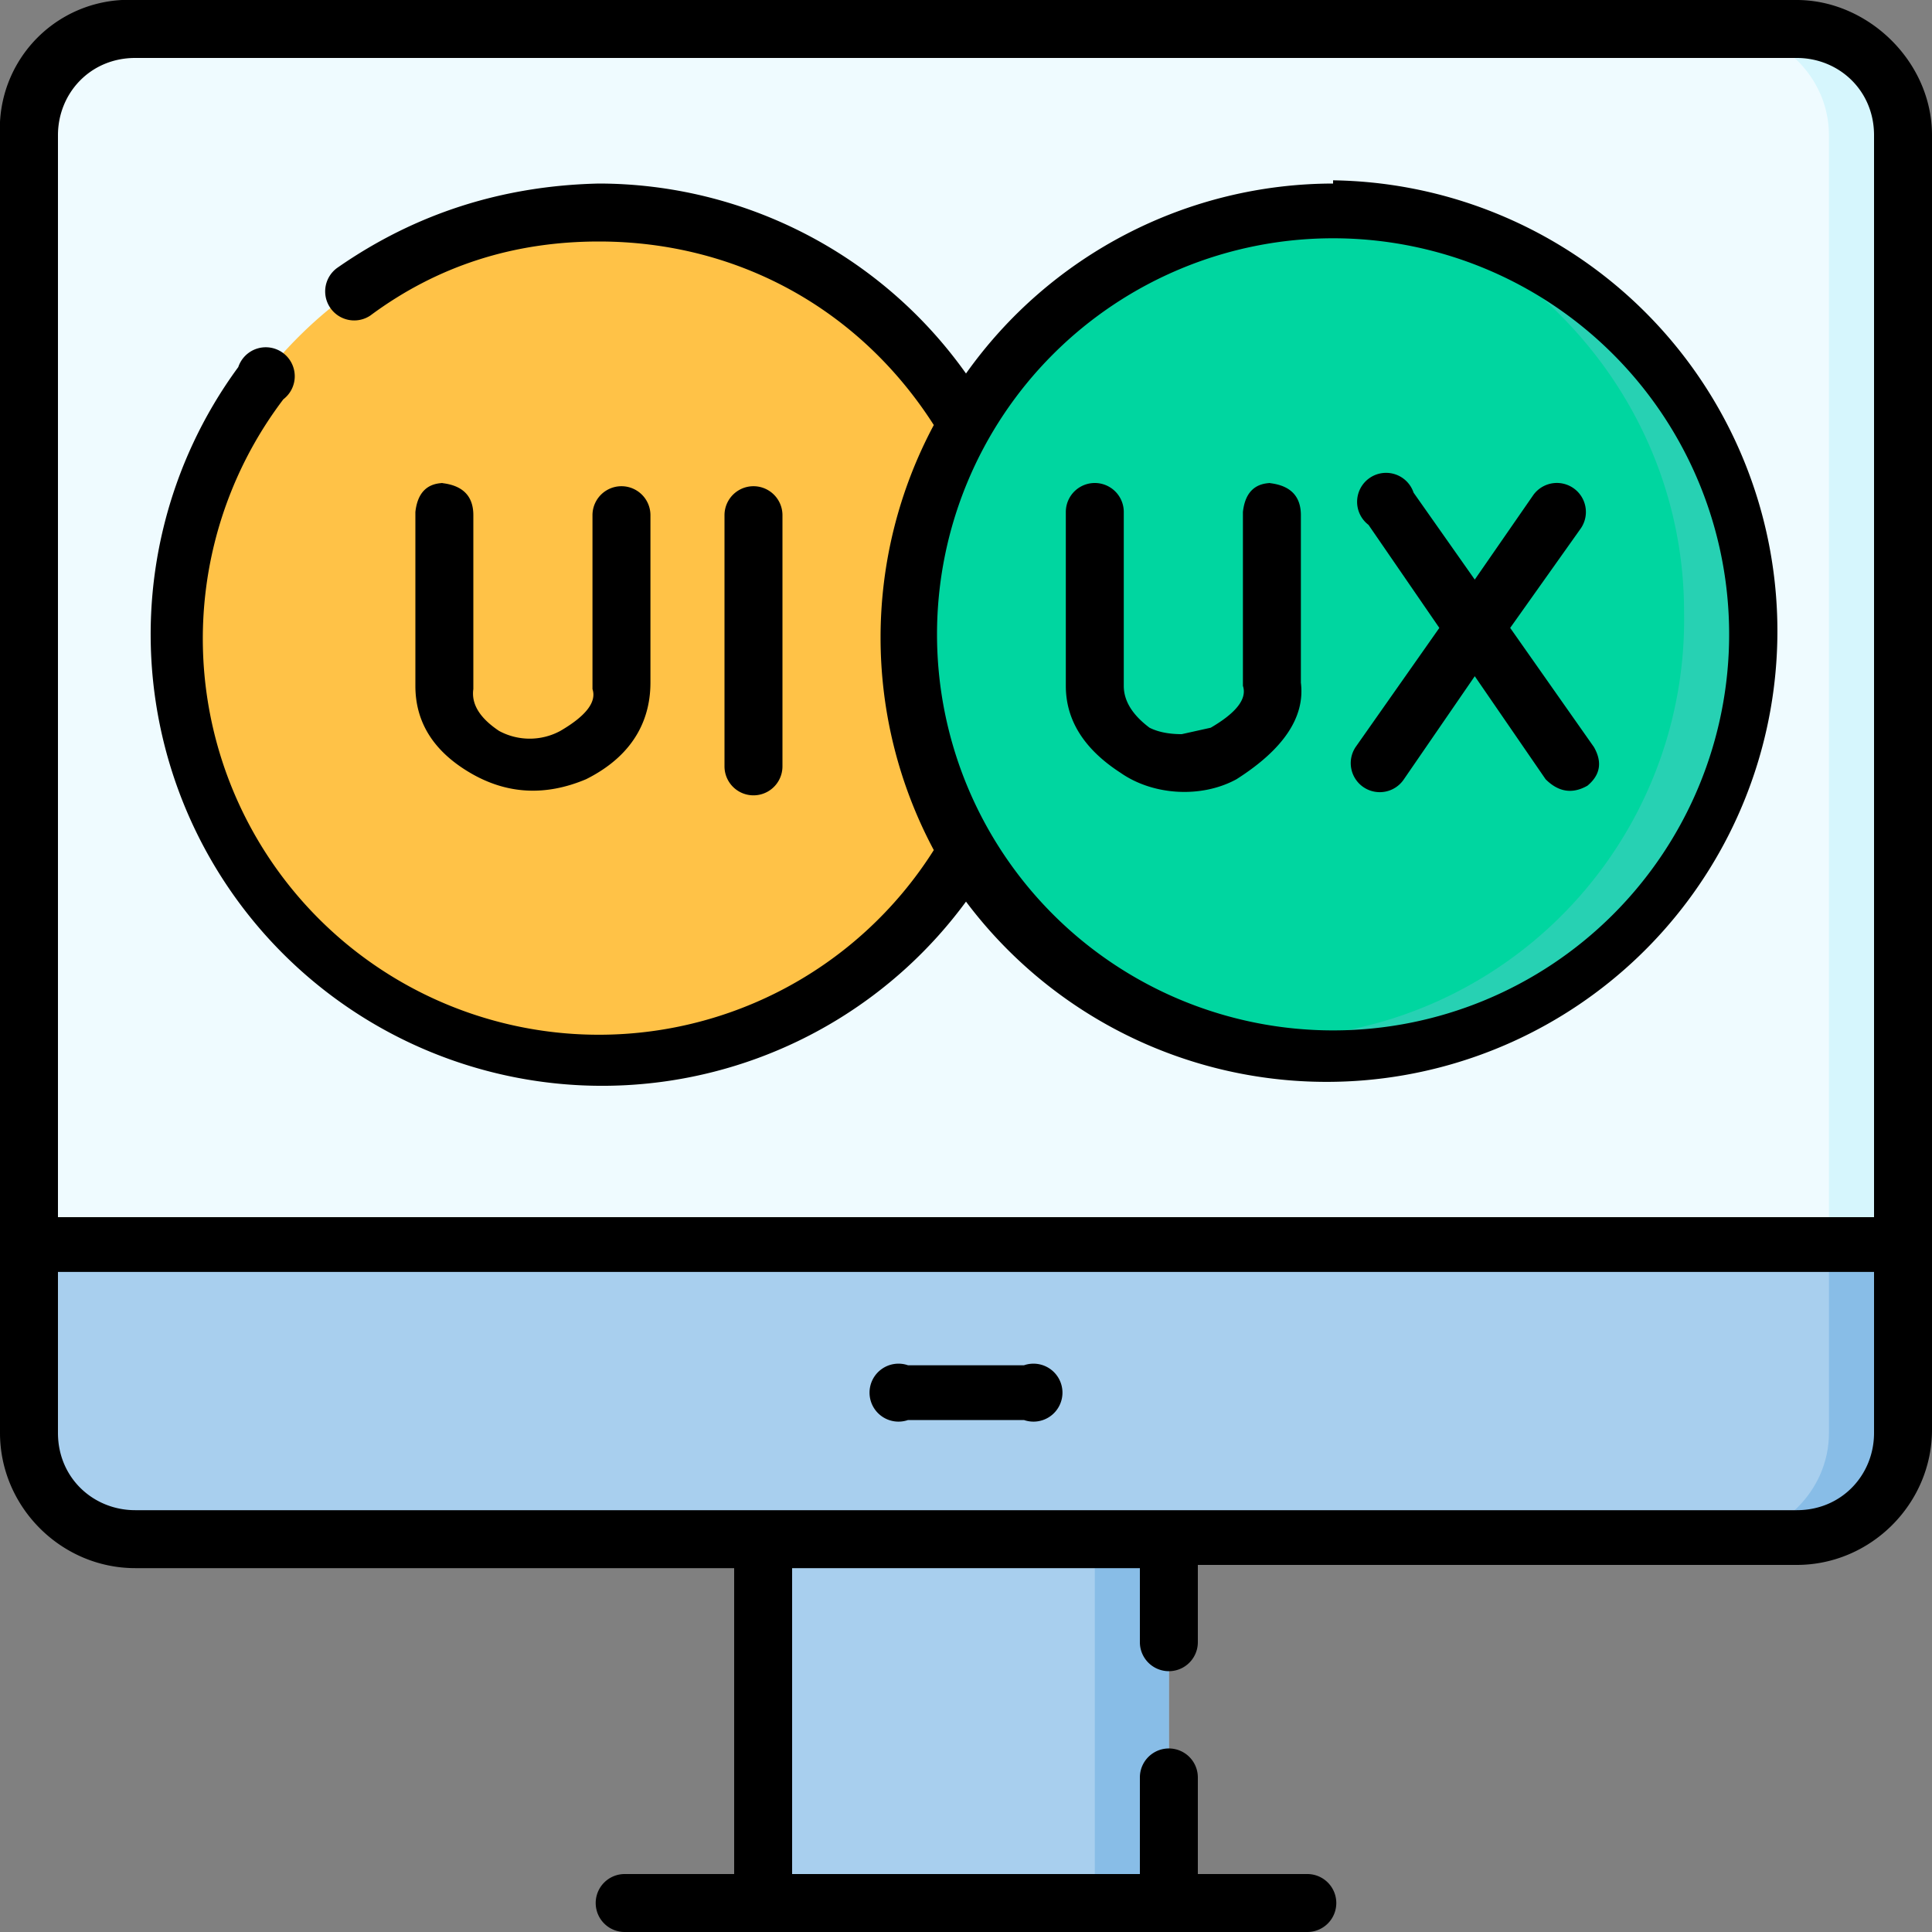 <svg xmlns="http://www.w3.org/2000/svg" width="60" height="60" fill="none" viewBox="0 0 60 60"><rect x="0" y="0" width="60" height="60" fill="#808080" stroke="none"/><g clip-path="url(#a)"><path fill="#effbff" d="M59.1 38.7H.9V4.2C.9 2.4 2.4.9 4.2.9h51.6C57.6.9 59 2.4 59 4.2z"/><path fill="#d6f6fd" d="M59.1 4.2v34.5h-2.3V4.2c0-1.8-1.5-3.3-3.4-3.3h2.4C57.6.9 59 2.4 59 4.2"/><path fill="#a8cfee" d="M55.8 47.8H4.2A3.3 3.3 0 0 1 1 44.5v-5.8h58.2v5.8c0 1.8-1.5 3.3-3.3 3.3"/><path fill="#88bde7" d="M59.1 38.7v5.8c0 1.8-1.5 3.3-3.3 3.3h-2.4c1.9 0 3.4-1.5 3.4-3.3v-5.8z"/><path fill="#a8cfee" d="M23.7 47.8h12.6v11.3H23.7z"/><path fill="#88bde7" d="M34 47.8h2.3v11.3H34z"/><path fill="#ffc247" d="M18.6 33a13.2 13.2 0 1 0 0-26.4 13.2 13.2 0 0 0 0 26.4"/><path fill="#ffc247" d="M31.8 19.8A13.2 13.2 0 0 1 14 32a13.2 13.2 0 0 0 15.5-13c0-5.6-3.6-10.4-8.5-12.3a13 13 0 0 1 10.8 13"/><path fill="#00d6a0" d="M41.4 33a13.2 13.2 0 1 0 0-26.4 13.2 13.2 0 0 0 0 26.4"/><path fill="#27d1b3" d="M54.6 19.8A13.2 13.2 0 0 1 36.8 32a13 13 0 0 0 15.5-13c0-5.6-3.6-10.4-8.6-12.3a13 13 0 0 1 10.9 13"/><path fill="#000" d="M55.8 0H4.2A4 4 0 0 0 0 4.2v40.3c0 2.3 1.9 4.2 4.2 4.2h18.6v9.5h-3.4a.9.9 0 1 0 0 1.8h21.2a.9.9 0 1 0 0-1.8h-3.4v-3a.9.9 0 0 0-1.8 0v3H24.6v-9.5h10.8V51a.9.9 0 1 0 1.8 0v-2.4h18.6c2.3 0 4.2-1.9 4.2-4.2V4.2C60 1.9 58 0 55.8 0m-54 4.2c0-1.3 1-2.4 2.4-2.4h51.6c1.3 0 2.4 1 2.4 2.4v33.6H1.8zm56.4 40.3c0 1.3-1 2.4-2.4 2.4H4.2c-1.3 0-2.4-1-2.4-2.4v-5h56.4z"/><path fill="#000" d="M28.2 44.1h3.6a.9.9 0 1 0 0-1.7h-3.6a.9.9 0 1 0 0 1.7M24.3 23.7V16a.9.9 0 1 0-1.8 0v7.8a.9.9 0 1 0 1.8 0M13.8 15q-.8 0-.9.9v5.4q0 1.7 1.7 2.7t3.6.2c1.6-.8 2-2 2-3V16a.9.9 0 1 0-1.8 0v5.4q.2.6-1 1.3a2 2 0 0 1-1.9 0q-.9-.6-.8-1.3v-5.4q0-.9-1-1"/><path fill="#000" d="M41.4 5.7A14 14 0 0 0 30 11.6a14 14 0 0 0-11.4-5.9q-4.5.1-8.1 2.6a.9.9 0 0 0 1 1.5q3.1-2.3 7.1-2.3c4.3 0 8.1 2.1 10.4 5.7a14 14 0 0 0 0 13.2 12.3 12.3 0 1 1-20.2-14 .9.9 0 1 0-1.4-1A14 14 0 1 0 30 28 14 14 0 1 0 41.4 5.6m0 26.4a12.3 12.3 0 1 1 0-24.6 12.3 12.3 0 0 1 0 24.6"/><path fill="#000" d="m46.9 19.5 2.2-3.1a.9.9 0 1 0-1.5-1L45.8 18l-1.9-2.7a.9.9 0 1 0-1.4 1l2.2 3.2-2.6 3.7a.9.9 0 1 0 1.5 1l2.2-3.2 2.2 3.2q.6.6 1.3.2.6-.5.2-1.2zM39.5 15q-.8 0-.9.9v5.4q.2.6-1 1.3l-.9.2q-.6 0-1-.2-.8-.6-.8-1.3v-5.4a.9.9 0 1 0-1.8 0v5.4q0 1.6 1.7 2.7c1 .7 2.5.8 3.6.2q2.2-1.4 2-3V16q0-.9-1-1"/></g><defs><clipPath id="a"><path fill="#fff" d="M0 0h60v60H0z"/></clipPath></defs></svg>